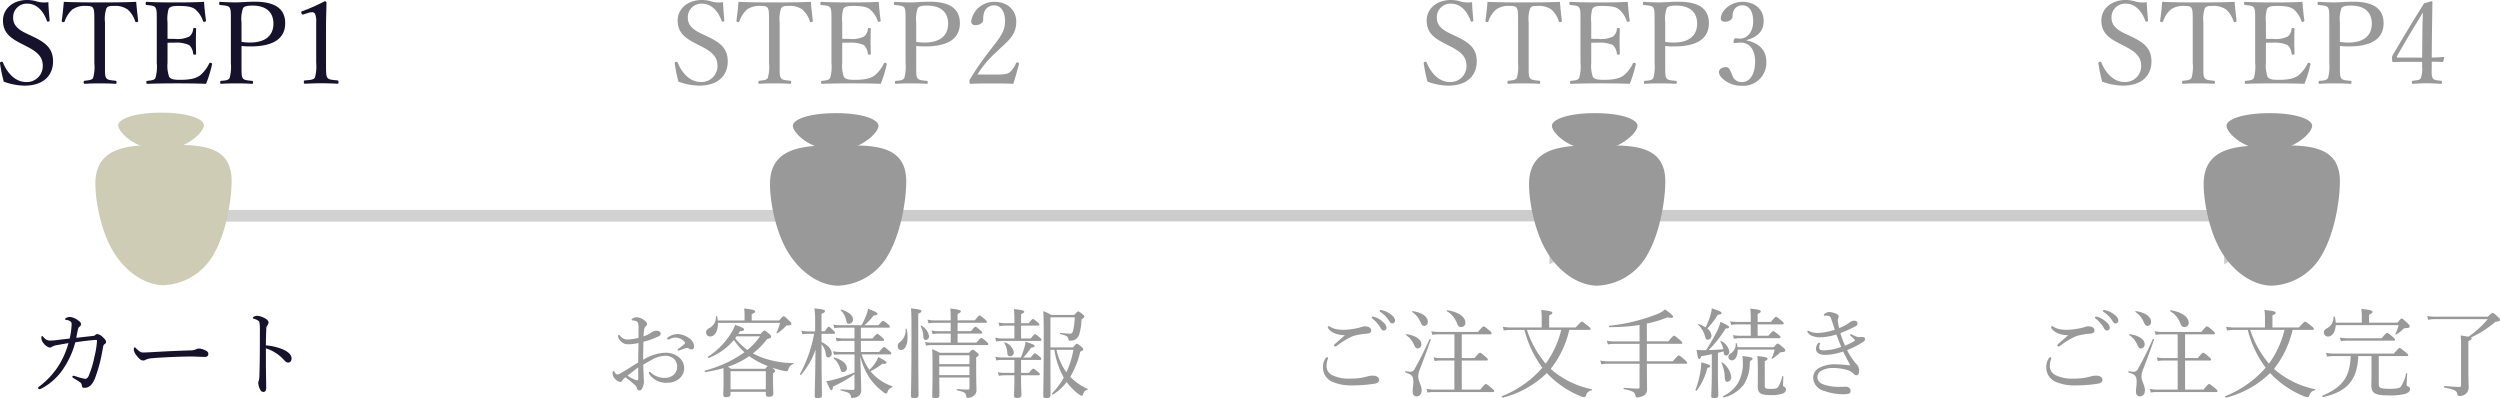 <svg xmlns="http://www.w3.org/2000/svg" width="437.239" height="69.665" viewBox="0 0 437.239 69.665"><g transform="translate(12994.854 560.259)"><g transform="translate(-15054.854 -99.039)"><path d="M367,1H0V-1H367Z" transform="translate(2082.5 -423.5)" fill="#ccc"/><path d="M9,0l9,16H0Z" transform="translate(2098 -433) rotate(90)" fill="#16122b"/><path d="M9,0l9,16H0Z" transform="translate(2347 -433) rotate(90)" fill="#ccc"/><path d="M9,0l9,16H0Z" transform="translate(2216 -433) rotate(90)" fill="#16122b"/><path d="M9,0l9,16H0Z" transform="translate(2465 -433) rotate(90)" fill="#ccc"/><path d="M-25.44-7.16c1.96,1,2.92,1.84,2.92,3.46a2.78,2.78,0,0,1-3,2.82c-1.62,0-3.14-1.36-3.96-3.4-.04-.1-.1-.16-.32-.12-.18.04-.2.14-.2.24a26.355,26.355,0,0,0,.66,3.22,11.067,11.067,0,0,0,3.6.7c3.5,0,5.02-1.92,5.02-4.24,0-2.34-1.38-3.34-3.72-4.44l-1.02-.48c-1.76-.84-2.24-1.72-2.24-2.7a2.367,2.367,0,0,1,2.5-2.48c1.5,0,2.74,1.14,3.4,3,.02.1.06.16.24.14.2-.04.24-.1.24-.2-.08-1.04-.2-2.2-.22-3.2a4.911,4.911,0,0,1-1.94-.1,5.6,5.6,0,0,0-1.76-.28c-2.6,0-4.24,1.64-4.24,3.56,0,2.02,1.1,3,3.1,4.02ZM-13.5-4.2a7.05,7.05,0,0,1-.22,2.62c-.22.38-.8.4-1.46.48-.14.02-.18.06-.18.28,0,.2.04.26.18.26.76-.06,1.8-.08,2.62-.08.8,0,1.92.02,2.76.08.14,0,.18-.06.18-.28,0-.2-.04-.24-.18-.26-.72-.08-1.4-.1-1.62-.48-.24-.42-.22-.64-.22-2.62v-7.1a5.684,5.684,0,0,1,.26-2.48c.28-.44.8-.4,1.3-.4a3.69,3.69,0,0,1,2.4.62A4.583,4.583,0,0,1-6.36-11.5c.04.12.08.18.32.14.18-.04.2-.1.2-.24-.12-1-.26-2.28-.34-3.3-2.2.1-4.32.1-6.36.1-2.06,0-4.1,0-6.3-.1-.08,1.02-.22,2.3-.36,3.3,0,.14.02.2.22.24s.26-.02.3-.14a4.86,4.86,0,0,1,1.34-2.06A3.685,3.685,0,0,1-15-14.18c.5,0,1.08,0,1.28.36.2.4.22.7.22,2.52ZM-.7-7.74c.32-.02.8-.02,1.24-.02a5.55,5.55,0,0,1,2.54.42,2.29,2.29,0,0,1,.7,1.48c.02.12.06.2.24.2.26,0,.28-.06.28-.2-.02-.72-.04-1.52-.04-2.26,0-.68.02-1.32.04-2.02,0-.12-.02-.18-.28-.18-.2,0-.22.06-.24.18a1.8,1.8,0,0,1-.66,1.3,4.758,4.758,0,0,1-2.58.42c-.44,0-.92,0-1.24-.02V-11.3a6.259,6.259,0,0,1,.2-2.38c.28-.46.96-.5,1.72-.5,1.58,0,2.44.16,2.98.64a4.517,4.517,0,0,1,1.3,1.98c.04.12.1.18.34.14.16-.04.2-.12.18-.24-.14-1-.26-2.22-.34-3.24-1.72.1-3.36.1-4.94.1-1.64,0-3.42,0-5.08-.1-.14,0-.18.06-.18.32,0,.2.04.22.18.24.76.08,1.32.1,1.54.46.22.44.22.68.22,2.58v7.1a6.988,6.988,0,0,1-.24,2.64c-.24.38-.72.4-1.42.48-.12.02-.16.06-.16.26s.04.26.16.26C-2.54-.62-.7-.64,1-.64c1.62,0,3.32.02,5.04.08A21.192,21.192,0,0,0,7.08-3.94c.04-.12.04-.2-.2-.28-.2-.06-.24,0-.3.12A6.235,6.235,0,0,1,5.04-2.08c-.62.48-1.5.82-3.48.82-.9,0-1.66-.02-1.98-.54A5.691,5.691,0,0,1-.7-4.2Zm12.94.56a12.913,12.913,0,0,0,1.56.08c4.78,0,6.08-1.94,6.08-4.06,0-2.22-1.36-3.76-5.3-3.76-1.3,0-2.54.12-3.3.12-.82,0-1.92-.04-2.76-.1-.14,0-.18.06-.18.3,0,.22.04.24.18.26.74.08,1.44.1,1.66.48.2.44.2.66.2,2.56v7.1a7.458,7.458,0,0,1-.22,2.62c-.24.42-.76.44-1.48.5-.12.02-.16.04-.16.26,0,.24.02.26.16.26.78-.06,1.84-.08,2.68-.08.8,0,1.84.02,2.7.08.16,0,.2-.06.2-.26s-.04-.24-.2-.26c-.76-.08-1.4-.1-1.62-.5-.2-.36-.2-.64-.2-2.62Zm0-4.14a5.556,5.556,0,0,1,.28-2.5c.26-.38,1.04-.42,1.64-.42,2.3,0,3.66,1.08,3.66,3.16,0,1.82-1.1,3.3-4.1,3.3a8.207,8.207,0,0,1-1.48-.12Zm11.6-1.62a2.351,2.351,0,0,1,.72-.14.569.569,0,0,1,.52.24,3.142,3.142,0,0,1,.22,1.48v7.08a7.458,7.458,0,0,1-.22,2.62c-.24.42-.94.44-1.74.5-.14.02-.2.08-.2.3,0,.24.04.28.2.28.94-.04,1.92-.08,2.88-.08.84,0,1.92.04,2.8.08.14,0,.18-.04.18-.28,0-.22-.04-.28-.18-.3-.82-.08-1.56-.1-1.78-.5-.2-.4-.22-.64-.22-2.62v-6.14c0-1.62.06-2.76.08-4.34,0-.12-.12-.24-.32-.24a31.558,31.558,0,0,1-3.86,1.72c-.24.08-.26.12-.2.36.08.26.16.28.36.22Z" transform="translate(2090 -446)" fill="#16122b"/><path d="M-25.44-7.16c1.96,1,2.92,1.84,2.92,3.46a2.78,2.78,0,0,1-3,2.82c-1.62,0-3.14-1.36-3.96-3.4-.04-.1-.1-.16-.32-.12-.18.04-.2.14-.2.24a26.355,26.355,0,0,0,.66,3.22,11.067,11.067,0,0,0,3.6.7c3.5,0,5.02-1.92,5.02-4.24,0-2.34-1.38-3.34-3.72-4.44l-1.02-.48c-1.76-.84-2.24-1.72-2.24-2.7a2.367,2.367,0,0,1,2.5-2.48c1.5,0,2.74,1.14,3.4,3,.02.1.06.16.24.14.2-.04.24-.1.24-.2-.08-1.04-.2-2.2-.22-3.2a4.911,4.911,0,0,1-1.94-.1,5.6,5.6,0,0,0-1.76-.28c-2.6,0-4.24,1.64-4.24,3.56,0,2.02,1.1,3,3.1,4.02ZM-13.5-4.2a7.05,7.05,0,0,1-.22,2.62c-.22.38-.8.4-1.46.48-.14.02-.18.06-.18.28,0,.2.04.26.18.26.76-.06,1.8-.08,2.62-.08.8,0,1.92.02,2.76.08.14,0,.18-.06.18-.28,0-.2-.04-.24-.18-.26-.72-.08-1.4-.1-1.62-.48-.24-.42-.22-.64-.22-2.62v-7.1a5.684,5.684,0,0,1,.26-2.48c.28-.44.8-.4,1.3-.4a3.69,3.69,0,0,1,2.4.62A4.583,4.583,0,0,1-6.36-11.5c.04.12.08.18.32.14.18-.04.2-.1.2-.24-.12-1-.26-2.28-.34-3.3-2.2.1-4.32.1-6.36.1-2.06,0-4.1,0-6.3-.1-.08,1.02-.22,2.3-.36,3.3,0,.14.02.2.22.24s.26-.02.3-.14a4.86,4.86,0,0,1,1.34-2.06A3.685,3.685,0,0,1-15-14.18c.5,0,1.08,0,1.28.36.2.4.22.7.22,2.52ZM-.7-7.74c.32-.02.8-.02,1.24-.02a5.55,5.55,0,0,1,2.54.42,2.29,2.29,0,0,1,.7,1.48c.02.12.06.2.24.2.26,0,.28-.06.28-.2-.02-.72-.04-1.52-.04-2.26,0-.68.02-1.32.04-2.02,0-.12-.02-.18-.28-.18-.2,0-.22.06-.24.18a1.8,1.8,0,0,1-.66,1.3,4.758,4.758,0,0,1-2.58.42c-.44,0-.92,0-1.24-.02V-11.3a6.259,6.259,0,0,1,.2-2.38c.28-.46.96-.5,1.72-.5,1.58,0,2.44.16,2.98.64a4.517,4.517,0,0,1,1.3,1.98c.04.12.1.18.34.14.16-.04.2-.12.18-.24-.14-1-.26-2.22-.34-3.24-1.72.1-3.36.1-4.94.1-1.64,0-3.42,0-5.08-.1-.14,0-.18.06-.18.32,0,.2.04.22.18.24.76.08,1.32.1,1.54.46.22.44.22.68.22,2.58v7.1a6.988,6.988,0,0,1-.24,2.64c-.24.38-.72.4-1.42.48-.12.02-.16.06-.16.26s.04.26.16.26C-2.54-.62-.7-.64,1-.64c1.62,0,3.32.02,5.04.08A21.192,21.192,0,0,0,7.08-3.94c.04-.12.04-.2-.2-.28-.2-.06-.24,0-.3.12A6.235,6.235,0,0,1,5.04-2.08c-.62.48-1.5.82-3.48.82-.9,0-1.66-.02-1.98-.54A5.691,5.691,0,0,1-.7-4.2Zm12.94.56a12.913,12.913,0,0,0,1.56.08c4.78,0,6.08-1.94,6.08-4.06,0-2.22-1.36-3.76-5.3-3.76-1.3,0-2.54.12-3.3.12-.82,0-1.92-.04-2.76-.1-.14,0-.18.06-.18.3,0,.22.04.24.18.26.74.08,1.44.1,1.66.48.2.44.2.66.2,2.56v7.1a7.458,7.458,0,0,1-.22,2.62c-.24.42-.76.44-1.48.5-.12.02-.16.04-.16.26,0,.24.02.26.16.26.78-.06,1.84-.08,2.68-.08.8,0,1.84.02,2.7.08.16,0,.2-.06.2-.26s-.04-.24-.2-.26c-.76-.08-1.4-.1-1.62-.5-.2-.36-.2-.64-.2-2.62Zm0-4.14a5.556,5.556,0,0,1,.28-2.5c.26-.38,1.04-.42,1.64-.42,2.3,0,3.66,1.08,3.66,3.16,0,1.82-1.1,3.3-4.1,3.3a8.207,8.207,0,0,1-1.48-.12Zm14.24,3.1c1.5-.4,2.98-1.28,2.98-3.32,0-2.12-1.64-3.36-3.7-3.36-2.28,0-3.8,1.72-3.8,2.88,0,.4.26.6.72.6.74,0,1.34-.4,1.34-.98a2.238,2.238,0,0,1,.2-1,1.625,1.625,0,0,1,1.54-.88c1.28,0,1.86,1.24,1.86,2.74,0,2.16-1.22,3.08-2.34,3.08-.22,0-.48-.06-.68-.06s-.32.08-.4.44c-.06.36.02.38.22.38.18,0,.58-.04.82-.06,2.12-.14,2.72,1.82,2.72,3.22,0,2.28-.86,3.68-2.34,3.68A1.655,1.655,0,0,1,24-1.98c-.24-.52-.48-1.5-1.08-1.5-.78,0-1.28.38-1.28.86,0,.64.64,1.24,1.24,1.62a4.8,4.8,0,0,0,2.74.78,4.021,4.021,0,0,0,4.3-4.26c0-1.94-1.28-3.24-3.44-3.66Z" transform="translate(2339 -446)" fill="#999"/><path d="M-25.44-7.16c1.96,1,2.92,1.84,2.92,3.46a2.78,2.78,0,0,1-3,2.82c-1.62,0-3.14-1.36-3.96-3.4-.04-.1-.1-.16-.32-.12-.18.04-.2.14-.2.24a26.355,26.355,0,0,0,.66,3.22,11.067,11.067,0,0,0,3.6.7c3.5,0,5.02-1.92,5.02-4.24,0-2.34-1.38-3.34-3.72-4.44l-1.02-.48c-1.76-.84-2.24-1.72-2.24-2.7a2.367,2.367,0,0,1,2.5-2.48c1.5,0,2.74,1.14,3.4,3,.02.1.06.16.24.14.2-.04.24-.1.24-.2-.08-1.04-.2-2.2-.22-3.2a4.911,4.911,0,0,1-1.94-.1,5.6,5.6,0,0,0-1.76-.28c-2.6,0-4.24,1.64-4.24,3.56,0,2.02,1.1,3,3.1,4.02ZM-13.5-4.2a7.05,7.05,0,0,1-.22,2.62c-.22.38-.8.4-1.46.48-.14.02-.18.06-.18.28,0,.2.04.26.18.26.76-.06,1.8-.08,2.62-.08.8,0,1.92.02,2.76.08.14,0,.18-.06.18-.28,0-.2-.04-.24-.18-.26-.72-.08-1.4-.1-1.62-.48-.24-.42-.22-.64-.22-2.62v-7.1a5.684,5.684,0,0,1,.26-2.48c.28-.44.8-.4,1.3-.4a3.69,3.69,0,0,1,2.4.62A4.583,4.583,0,0,1-6.36-11.5c.04.12.08.18.32.14.18-.04.2-.1.2-.24-.12-1-.26-2.28-.34-3.3-2.2.1-4.32.1-6.36.1-2.06,0-4.1,0-6.3-.1-.08,1.02-.22,2.3-.36,3.3,0,.14.02.2.22.24s.26-.02.3-.14a4.86,4.86,0,0,1,1.34-2.06A3.685,3.685,0,0,1-15-14.18c.5,0,1.08,0,1.28.36.2.4.22.7.22,2.52ZM-.7-7.74c.32-.02.8-.02,1.24-.02a5.55,5.55,0,0,1,2.54.42,2.29,2.29,0,0,1,.7,1.48c.02.12.06.2.24.2.26,0,.28-.06.28-.2-.02-.72-.04-1.52-.04-2.26,0-.68.02-1.32.04-2.02,0-.12-.02-.18-.28-.18-.2,0-.22.06-.24.18a1.8,1.8,0,0,1-.66,1.3,4.758,4.758,0,0,1-2.58.42c-.44,0-.92,0-1.24-.02V-11.3a6.259,6.259,0,0,1,.2-2.38c.28-.46.96-.5,1.72-.5,1.58,0,2.44.16,2.98.64a4.517,4.517,0,0,1,1.3,1.98c.04.12.1.18.34.14.16-.04.2-.12.18-.24-.14-1-.26-2.22-.34-3.24-1.72.1-3.36.1-4.94.1-1.64,0-3.42,0-5.08-.1-.14,0-.18.06-.18.32,0,.2.04.22.18.24.76.08,1.32.1,1.54.46.22.44.22.68.22,2.58v7.1a6.988,6.988,0,0,1-.24,2.64c-.24.38-.72.4-1.42.48-.12.02-.16.06-.16.26s.04.26.16.26C-2.54-.62-.7-.64,1-.64c1.62,0,3.32.02,5.04.08A21.192,21.192,0,0,0,7.08-3.94c.04-.12.04-.2-.2-.28-.2-.06-.24,0-.3.12A6.235,6.235,0,0,1,5.04-2.08c-.62.48-1.5.82-3.48.82-.9,0-1.66-.02-1.98-.54A5.691,5.691,0,0,1-.7-4.2Zm12.94.56a12.913,12.913,0,0,0,1.56.08c4.78,0,6.08-1.94,6.08-4.06,0-2.22-1.36-3.76-5.3-3.76-1.3,0-2.54.12-3.3.12-.82,0-1.92-.04-2.76-.1-.14,0-.18.06-.18.3,0,.22.04.24.18.26.74.08,1.44.1,1.66.48.2.44.2.66.2,2.56v7.1a7.458,7.458,0,0,1-.22,2.62c-.24.42-.76.44-1.48.5-.12.02-.16.04-.16.26,0,.24.02.26.16.26.78-.06,1.84-.08,2.68-.08.8,0,1.84.02,2.7.08.16,0,.2-.06.2-.26s-.04-.24-.2-.26c-.76-.08-1.4-.1-1.62-.5-.2-.36-.2-.64-.2-2.62Zm0-4.14a5.556,5.556,0,0,1,.28-2.5c.26-.38,1.04-.42,1.64-.42,2.3,0,3.66,1.08,3.66,3.16,0,1.82-1.1,3.3-4.1,3.3a8.207,8.207,0,0,1-1.48-.12Zm10.7,9.14a17.785,17.785,0,0,1,3.3-3.92c1.88-1.86,3.5-2.82,3.5-5.32,0-1.92-1.4-3.48-3.86-3.48a4.042,4.042,0,0,0-4.02,3.36c0,.56.32.72.74.72.66,0,1.36-.36,1.36-.9a3.734,3.734,0,0,1,.2-1.44,1.78,1.78,0,0,1,1.72-1.12c1.24,0,1.9,1.2,1.9,2.78,0,1.82-.94,2.9-2.58,5.02a47.7,47.7,0,0,0-3.5,5.04.651.651,0,0,0-.14.52c0,.32.06.36.24.36,1.28-.06,2.42-.06,3.72-.06,1.28,0,2.42,0,3.7.06.34-1.04.74-2.46,1-3.48.02-.12-.02-.18-.2-.24-.2-.06-.26-.04-.32.1a4.4,4.4,0,0,1-1.06,1.56c-.38.32-.76.44-2.42.44Z" transform="translate(2208 -446)" fill="#999"/><path d="M-25.44-7.16c1.96,1,2.92,1.84,2.92,3.46a2.78,2.78,0,0,1-3,2.82c-1.62,0-3.14-1.36-3.96-3.4-.04-.1-.1-.16-.32-.12-.18.04-.2.14-.2.24a26.355,26.355,0,0,0,.66,3.22,11.067,11.067,0,0,0,3.6.7c3.5,0,5.02-1.92,5.02-4.24,0-2.34-1.38-3.34-3.72-4.44l-1.02-.48c-1.76-.84-2.24-1.72-2.24-2.7a2.367,2.367,0,0,1,2.5-2.48c1.5,0,2.74,1.14,3.4,3,.02.1.06.16.24.14.2-.04.24-.1.24-.2-.08-1.04-.2-2.2-.22-3.2a4.911,4.911,0,0,1-1.94-.1,5.6,5.6,0,0,0-1.76-.28c-2.6,0-4.24,1.64-4.24,3.56,0,2.02,1.1,3,3.1,4.02ZM-13.5-4.2a7.05,7.05,0,0,1-.22,2.62c-.22.38-.8.4-1.46.48-.14.02-.18.06-.18.28,0,.2.04.26.18.26.76-.06,1.8-.08,2.62-.08.8,0,1.92.02,2.76.08.14,0,.18-.06.18-.28,0-.2-.04-.24-.18-.26-.72-.08-1.4-.1-1.62-.48-.24-.42-.22-.64-.22-2.62v-7.1a5.684,5.684,0,0,1,.26-2.48c.28-.44.8-.4,1.3-.4a3.69,3.69,0,0,1,2.4.62A4.583,4.583,0,0,1-6.36-11.5c.04.12.08.18.32.14.18-.04.2-.1.2-.24-.12-1-.26-2.28-.34-3.3-2.2.1-4.32.1-6.36.1-2.06,0-4.1,0-6.3-.1-.08,1.02-.22,2.3-.36,3.3,0,.14.02.2.22.24s.26-.02.3-.14a4.86,4.86,0,0,1,1.34-2.06A3.685,3.685,0,0,1-15-14.18c.5,0,1.08,0,1.28.36.2.4.22.7.22,2.52ZM-.7-7.74c.32-.02.8-.02,1.24-.02a5.55,5.55,0,0,1,2.54.42,2.29,2.29,0,0,1,.7,1.48c.02.12.06.2.24.2.26,0,.28-.06.28-.2-.02-.72-.04-1.52-.04-2.26,0-.68.02-1.32.04-2.02,0-.12-.02-.18-.28-.18-.2,0-.22.06-.24.18a1.8,1.8,0,0,1-.66,1.3,4.758,4.758,0,0,1-2.58.42c-.44,0-.92,0-1.24-.02V-11.3a6.259,6.259,0,0,1,.2-2.38c.28-.46.96-.5,1.72-.5,1.58,0,2.44.16,2.98.64a4.517,4.517,0,0,1,1.3,1.98c.04.12.1.18.34.14.16-.04.2-.12.18-.24-.14-1-.26-2.22-.34-3.24-1.72.1-3.36.1-4.94.1-1.64,0-3.42,0-5.08-.1-.14,0-.18.06-.18.32,0,.2.04.22.18.24.76.08,1.32.1,1.54.46.22.44.22.68.22,2.58v7.1a6.988,6.988,0,0,1-.24,2.64c-.24.38-.72.4-1.42.48-.12.02-.16.06-.16.26s.04.26.16.26C-2.54-.62-.7-.64,1-.64c1.62,0,3.32.02,5.04.08A21.192,21.192,0,0,0,7.08-3.94c.04-.12.04-.2-.2-.28-.2-.06-.24,0-.3.12A6.235,6.235,0,0,1,5.04-2.08c-.62.48-1.5.82-3.48.82-.9,0-1.66-.02-1.98-.54A5.691,5.691,0,0,1-.7-4.2Zm12.94.56a12.913,12.913,0,0,0,1.56.08c4.78,0,6.08-1.94,6.08-4.06,0-2.22-1.36-3.76-5.3-3.76-1.3,0-2.54.12-3.3.12-.82,0-1.92-.04-2.76-.1-.14,0-.18.06-.18.3,0,.22.04.24.18.26.74.08,1.44.1,1.66.48.2.44.2.66.2,2.56v7.1a7.458,7.458,0,0,1-.22,2.62c-.24.42-.76.44-1.48.5-.12.02-.16.04-.16.26,0,.24.02.26.16.26.78-.06,1.84-.08,2.68-.08.8,0,1.84.02,2.7.08.16,0,.2-.06.2-.26s-.04-.24-.2-.26c-.76-.08-1.4-.1-1.62-.5-.2-.36-.2-.64-.2-2.62Zm0-4.14a5.556,5.556,0,0,1,.28-2.5c.26-.38,1.04-.42,1.64-.42,2.3,0,3.66,1.08,3.66,3.16,0,1.82-1.1,3.3-4.1,3.3a8.207,8.207,0,0,1-1.48-.12ZM28.3-4.42c.58,0,1.26,0,1.84.04.12,0,.16-.02.18-.12l.16-.62c.02-.1-.02-.14-.12-.14-.7.06-1.38.1-2.06.1l.04-4.6c.04-1.84.04-3.44.08-5.04,0-.16-.06-.2-.14-.2l-1.32.36c-2,3.2-3.5,5.68-5.4,8.94a1.077,1.077,0,0,0-.2.8c0,.46.06.52.24.52.54,0,1.08-.02,1.76-.02h3.26v.9a4.639,4.639,0,0,1-.26,2c-.14.3-.82.34-1.34.4-.14.02-.2.04-.2.28s.04.26.2.26c.74-.04,1.72-.1,2.48-.1.74,0,1.68.06,2.42.1.12,0,.16-.02.16-.26s-.06-.28-.16-.28c-.66-.06-1.3-.08-1.46-.48-.2-.46-.18-.7-.16-1.96Zm-1.68-.72h-4.2c-.24,0-.28-.1-.16-.3,1.42-2.56,2.98-5.12,4.5-7.58-.06,1.34-.08,2.14-.1,3.62Z" transform="translate(2457 -446)" fill="#999"/><path d="M-16.66-9.129c.119-.629.2-1.088.323-1.6a.631.631,0,0,1,.255-.357.6.6,0,0,0,.255-.459c0-.255-.272-.51-.714-.782a2.817,2.817,0,0,0-1.173-.459,1.475,1.475,0,0,0-.714.17c-.136.068-.2.153-.2.221,0,.085.1.1.272.136a1.45,1.45,0,0,1,.7.272.556.556,0,0,1,.187.425,13.857,13.857,0,0,1-.34,2.55c-.714.085-1.5.17-2.261.272a10.562,10.562,0,0,1-1.19.085A1.38,1.38,0,0,1-22.338-9.2c-.17-.17-.221-.255-.289-.255-.085,0-.136.1-.136.34a1.487,1.487,0,0,0,.442,1,1.979,1.979,0,0,0,.969.68.727.727,0,0,0,.476-.153,2.569,2.569,0,0,1,.952-.289c.612-.119,1.326-.238,1.9-.34a14.738,14.738,0,0,1-1.853,4.148,14.074,14.074,0,0,1-3.2,3.4c-.153.119-.255.187-.255.306a.2.2,0,0,0,.221.2,1.046,1.046,0,0,0,.459-.153,10.561,10.561,0,0,0,3.689-3.349A15.582,15.582,0,0,0-16.83-8.347c1.071-.17,2.04-.289,2.924-.374a7.455,7.455,0,0,1,.748-.051c.085,0,.119.034.119.2a14.741,14.741,0,0,1-.442,2.737,17.138,17.138,0,0,1-.986,3.3c-.153.408-.425.578-.629.578A9.784,9.784,0,0,1-16.745-2.4a2.23,2.23,0,0,0-.391-.1c-.119,0-.2.051-.2.17a.254.254,0,0,0,.17.238c.357.2.646.374,1.02.629a.83.83,0,0,1,.459.629c.051.374.136.442.476.442.765,0,1.343-.493,1.819-1.649a25.509,25.509,0,0,0,.986-3.281c.187-.816.306-1.53.425-2.159.051-.289.119-.459.221-.527a.452.452,0,0,0,.306-.459c0-.221-.272-.527-.561-.782a1.68,1.68,0,0,0-.952-.544.571.571,0,0,0-.391.187c-.068.068-.17.119-.476.153C-14.824-9.35-15.657-9.248-16.66-9.129ZM-4.488-5.321a3.56,3.56,0,0,1,1.173-.255c2.227-.187,5.236-.289,6.749-.289.833,0,1.751.068,2.4.068.374,0,.6-.17.6-.51,0-.306-.1-.493-.9-.8a2.257,2.257,0,0,0-.7-.153A1.266,1.266,0,0,0,4.3-7.14a2.218,2.218,0,0,1-1.037.2c-1.445.051-3.74.136-6.052.272-1.156.068-1.8.1-2.159.1-.391,0-.629-.119-1.224-.7-.119-.119-.187-.2-.272-.2-.119,0-.153.2-.153.425a1.732,1.732,0,0,0,.391.884c.442.612.85.986,1.19.986A.883.883,0,0,0-4.488-5.321ZM16.507-7.293a7.2,7.2,0,0,1,1.768.833A7.218,7.218,0,0,1,19.6-5.338c.374.425.561.544.85.527.272,0,.544-.255.544-.714,0-.6-.476-1.156-1.666-1.649a10.236,10.236,0,0,0-2.822-.646c0-1.224.034-2.21.068-2.856a.964.964,0,0,1,.153-.595.82.82,0,0,0,.238-.527c0-.306-.272-.578-.68-.782a3.226,3.226,0,0,0-1.377-.408,1.2,1.2,0,0,0-.527.17c-.085.051-.17.119-.17.187s.051.119.17.153a2.952,2.952,0,0,1,.646.255.68.68,0,0,1,.34.357,6.264,6.264,0,0,1,.085,1.309c0,1.564,0,3.128-.017,4.777-.017,1.6-.034,2.329-.068,3.247a3.84,3.84,0,0,1-.085.8,2.023,2.023,0,0,0-.119.459,2.835,2.835,0,0,0,.374,1.258.59.59,0,0,0,.544.34c.255,0,.476-.17.476-.68,0-1.088-.051-3.128-.051-4.114Z" transform="translate(2090 -393)" fill="#16122b"/><path d="M-43.775-9.6c-.612.544-1.36,1.19-1.734,1.53A.636.636,0,0,0-45.7-7.8a.26.26,0,0,0,.187.187.909.909,0,0,0,.374-.153A12.3,12.3,0,0,1-42.33-9.452a11.264,11.264,0,0,1,2.363-.408c.578-.051.782-.221.782-.544,0-.306-.136-.527-.561-.663a2.186,2.186,0,0,0-.612-.085,2.06,2.06,0,0,0-.493.119,9.875,9.875,0,0,1-1.513.34,11.445,11.445,0,0,1-1.615.153,6.716,6.716,0,0,1-1.258-.1,3.249,3.249,0,0,1-1.139-.442.4.4,0,0,0-.221-.085.185.185,0,0,0-.17.187.3.3,0,0,0,.068.2,2.618,2.618,0,0,0,1.071.833A4.507,4.507,0,0,0-43.775-9.6Zm-3.162,3.859a.283.283,0,0,0-.221.17,2.772,2.772,0,0,0-.459,1.632A2.734,2.734,0,0,0-45.764-1.36a8.222,8.222,0,0,0,3.213.544,25.706,25.706,0,0,0,3.791-.272c.612-.085.969-.255.969-.7s-.459-.731-1.088-.731a3.246,3.246,0,0,0-1.037.153,10.127,10.127,0,0,1-2.907.357A6.419,6.419,0,0,1-45.9-2.567a1.714,1.714,0,0,1-1.088-1.666,3,3,0,0,1,.2-1.122.667.667,0,0,0,.051-.238C-46.733-5.678-46.835-5.746-46.937-5.746Zm8.024-7.106a.175.175,0,0,0-.187.17.263.263,0,0,0,.119.17,5.883,5.883,0,0,1,1.428,1.632q.229.459.561.459a.473.473,0,0,0,.476-.51c0-.357-.238-.663-.646-1.02a3.827,3.827,0,0,0-1.479-.85A.967.967,0,0,0-38.913-12.852Zm1.377-1.156a.17.17,0,0,0-.17.17.2.2,0,0,0,.119.17,5.184,5.184,0,0,1,1.564,1.6c.187.323.323.408.544.408a.483.483,0,0,0,.459-.544c0-.391-.374-.782-.782-1.071a4.015,4.015,0,0,0-1.36-.663A2.22,2.22,0,0,0-37.536-14.008ZM-23.341-.085V-5.168h4.335c.17,0,.221-.051.221-.17,0-.1-.068-.2-.408-.493-.731-.629-.867-.7-.969-.7s-.255.068-.952.935h-2.227V-9.741h5c.17,0,.221-.051.221-.17,0-.1-.051-.238-.391-.51-.765-.663-.9-.714-1.02-.714-.1,0-.221.068-.969.969h-6.987a5.841,5.841,0,0,1-1.173-.119l.17.629a5.676,5.676,0,0,1,1.037-.085h2.822v4.148H-27.1a4.085,4.085,0,0,1-1.173-.136l.17.663a4.554,4.554,0,0,1,1.037-.1h2.431V-.085h-3.638A6.5,6.5,0,0,1-29.512-.2l.17.646a4.9,4.9,0,0,1,1.088-.1H-17.9c.17,0,.221-.051.221-.17,0-.1-.085-.221-.425-.51-.782-.646-.918-.731-1.02-.731s-.238.085-.986.986Zm-.085-10.931a.735.735,0,0,0,.714-.782c0-.952-1.156-1.853-3.145-2.159-.085-.017-.153.119-.085.17a4.058,4.058,0,0,1,1.7,1.955C-23.987-11.169-23.817-11.016-23.426-11.016Zm-7.8,12.121c.51,0,.867-.408.867-1.088,0-.782-.6-1.615-.6-2.363a3.182,3.182,0,0,1,.187-1.037c.7-1.8,1.275-3.349,2.006-5.423.034-.1-.187-.2-.221-.1a57.592,57.592,0,0,1-2.584,5.185.858.858,0,0,1-.765.527,4,4,0,0,1-.816-.119c-.1-.017-.153.2-.051.238,1.156.357,1.394.646,1.394,1.683,0,.578-.119,1.088-.119,1.649S-31.688,1.105-31.229,1.105ZM-29.9-11.22a.662.662,0,0,0,.612-.748c0-.85-1-1.6-2.652-1.836-.068-.017-.119.119-.068.153a3.953,3.953,0,0,1,1.428,1.734C-30.345-11.39-30.226-11.22-29.9-11.22Zm-1.156,3.944a.691.691,0,0,0,.646-.765c0-.816-1.054-1.53-2.635-1.734-.068-.017-.136.1-.085.136a3.823,3.823,0,0,1,1.411,1.666C-31.5-7.463-31.348-7.276-31.059-7.276Zm30.022-3.247c.17,0,.221-.051.221-.17s-.085-.238-.476-.544c-.816-.646-.935-.731-1.054-.731-.1,0-.221.085-1.088,1.02H-8.058v-2.125c.442-.17.561-.306.561-.425,0-.2-.187-.34-1.955-.51a9.888,9.888,0,0,1,.085,1.275v1.785h-5.389a8.612,8.612,0,0,1-1.411-.119l.17.646a7.961,7.961,0,0,1,1.241-.1h2.38A18.658,18.658,0,0,0-9.248-3.91a18.287,18.287,0,0,1-7.038,4.964c-.1.051,0,.306.119.272a17,17,0,0,0,7.7-4.3A16.882,16.882,0,0,0-2.822.969a2.928,2.928,0,0,0,.867.272c.153,0,.255-.068.34-.272A1.169,1.169,0,0,1-.629.051c.085-.017.1-.187.017-.2A15.716,15.716,0,0,1-7.361-3.332a4.633,4.633,0,0,1-.425-.391,16.814,16.814,0,0,0,3.247-6.8Zm-4.913,0a16.523,16.523,0,0,1-2.72,5.9,17.519,17.519,0,0,1-3.281-5.9ZM15.861-4.607c.17,0,.221-.051.221-.153s-.068-.221-.442-.544c-.8-.663-.918-.748-1.037-.748-.1,0-.221.085-1.037,1.02H9.027v-3.06h5.984c.153,0,.221-.051.221-.17,0-.1-.085-.2-.442-.51-.765-.646-.9-.731-1-.731-.119,0-.255.085-.986.986H9.027v-3.111a20.57,20.57,0,0,0,3.638-1.1,2.4,2.4,0,0,0,.595.1c.238,0,.357-.085.357-.2,0-.187-.272-.442-1.394-1.275a5.263,5.263,0,0,1-1.258.765,31.988,31.988,0,0,1-8.5,2.091c-.1.017-.085.238.017.238a32.2,32.2,0,0,0,5.27-.374v2.873H3.4a6.753,6.753,0,0,1-1.377-.119l.187.646a7.34,7.34,0,0,1,1.19-.1H7.752v3.06H2.176A5.865,5.865,0,0,1,.884-5.168l.17.663a6.594,6.594,0,0,1,1.139-.1H7.752V-.544c0,.2-.068.289-.255.289-.561,0-1.275-.051-2.465-.136-.1,0-.1.221,0,.238C6.477.119,6.868.357,6.987.8c.1.425.136.493.357.493A2.411,2.411,0,0,0,8.381,1.02a1.17,1.17,0,0,0,.68-1.173c0-.6-.017-2.159-.034-4.454Zm4.522,2.091c0,2.108-.1,3.213-.1,3.519s.153.425.527.425q.714,0,.714-.51c0-.51-.068-2.227-.068-4.114V-6.511c.323-.085.663-.17.986-.255.051.595.187.714.459.714.323,0,.544-.272.544-.68A2.518,2.518,0,0,0,22-8.585c-.051-.034-.153.034-.119.085a4.33,4.33,0,0,1,.51,1.36c-.85.068-1.7.119-2.567.153a19.939,19.939,0,0,0,2.992-3.791c.459,0,.6-.085.6-.238s-.323-.357-1.513-.918a8.107,8.107,0,0,1-.646,1.717,34.883,34.883,0,0,1-1.87,3.23,3.414,3.414,0,0,1-.425.017c-.561,0-.782-.017-1.241-.051.187,1.241.289,1.6.459,1.6.136,0,.238-.119.357-.493.68-.119,1.292-.238,1.853-.357Zm11-4.556a7.565,7.565,0,0,1-.51,1.462c-.034.068.085.153.136.119a8.622,8.622,0,0,0,1.122-.884c.187-.187.255-.255.493-.255.493-.034.612-.119.612-.306,0-.119-.051-.221-.391-.527-.68-.578-.8-.663-.935-.663-.119,0-.2.068-.68.629H24.888a3.038,3.038,0,0,0-.153-.68c-.017-.068-.17-.051-.17.017a1.889,1.889,0,0,1-.816,1.717c-.34.221-.459.391-.459.629a.585.585,0,0,0,.595.612c.68,0,1.037-.884,1.037-1.87ZM19.6-10.761a13.7,13.7,0,0,0,1.836-2.414c.51-.034.663-.119.663-.306s-.459-.391-1.717-.816a6.015,6.015,0,0,1-.255,1.275,13.278,13.278,0,0,1-.816,2.057,5.863,5.863,0,0,0-1.224-.578c-.068-.017-.136.085-.085.136a4.1,4.1,0,0,1,1.156,1.853c.17.663.238.748.561.748a.68.68,0,0,0,.6-.748A1.65,1.65,0,0,0,19.6-10.761ZM28.407-9.5v-1.989h4.335c.17,0,.221-.051.221-.17,0-.1-.068-.221-.391-.476-.714-.6-.833-.68-.952-.68-.1,0-.238.085-.884.9H28.407v-1.411c.442-.187.544-.306.544-.425,0-.187-.187-.323-1.836-.493a14.012,14.012,0,0,1,.085,1.632v.7H24.871a6.849,6.849,0,0,1-1.275-.119l.187.646a6.176,6.176,0,0,1,1.088-.1H27.2V-9.5H25.262a5.722,5.722,0,0,1-1.173-.119l.17.663a4.451,4.451,0,0,1,1-.119h6.919c.17,0,.221-.051.221-.17,0-.1-.068-.238-.374-.459-.646-.527-.782-.6-.884-.6s-.238.068-.85.8ZM23.12-1.445a.782.782,0,0,0,.663-.867,3.694,3.694,0,0,0-1.564-2.516c-.051-.051-.187.034-.153.1a6.213,6.213,0,0,1,.578,2.261C22.678-1.615,22.763-1.445,23.12-1.445Zm6.528-3.621c.408-.17.493-.289.493-.408,0-.2-.119-.289-1.785-.476.085.918.085,1.751.085,3.162,0,1.479-.017,1.9-.017,2.159,0,1.156.459,1.513,2.278,1.513A5.951,5.951,0,0,0,32.725.629c.408-.136.629-.374.629-.7a.481.481,0,0,0-.306-.493c-.153-.068-.2-.136-.2-.374,0-.2.034-.969.051-1.428,0-.085-.187-.119-.2-.034a5.457,5.457,0,0,1-.7,1.836c-.238.323-.527.357-1.377.357-.816,0-.969-.085-.969-.561ZM17.748.1A10.755,10.755,0,0,0,19.6-3.859c.391-.119.51-.2.51-.323,0-.2-.187-.272-1.564-.68a12.753,12.753,0,0,1-.136,1.53,16.939,16.939,0,0,1-.884,3.315C17.493.085,17.68.187,17.748.1Zm4.777,1.19a6.372,6.372,0,0,0,3.4-2.176,6.522,6.522,0,0,0,1.088-3.5c.017-.221.034-.459.034-.7.374-.153.459-.255.459-.374,0-.238-.221-.306-1.768-.493a7.335,7.335,0,0,1,.068.969,6.847,6.847,0,0,1-.8,3.672,5.839,5.839,0,0,1-2.6,2.346C22.3,1.088,22.406,1.326,22.525,1.292ZM42.874-9.962a25.208,25.208,0,0,0,2.584-1.156c.34-.153.408-.323.408-.561,0-.255-.187-.442-.6-.459a1.426,1.426,0,0,0-.663.238c-.221.136-.357.272-.629.425a7.9,7.9,0,0,1-1.309.629,10.437,10.437,0,0,1-.238-1.224.708.708,0,0,1,.051-.442.844.844,0,0,0,.1-.391c0-.153-.187-.374-.527-.493a3.839,3.839,0,0,0-1.071-.255,1.389,1.389,0,0,0-.884.323.325.325,0,0,0-.119.238c0,.051.051.085.119.085a5.052,5.052,0,0,1,.51,0c.425.034.544.2.68.6.187.561.459,1.326.612,1.853A10.24,10.24,0,0,1,39.134-10a3.318,3.318,0,0,1-1.683-.289.471.471,0,0,0-.2-.085.149.149,0,0,0-.153.136.4.4,0,0,0,.085.2,1.645,1.645,0,0,0,.884.612,3.872,3.872,0,0,0,1.36.2,10.263,10.263,0,0,0,2.737-.493c.306.782.561,1.445.85,2.176a9.367,9.367,0,0,1-2.992.595c-.714,0-.85-.153-.85-.51a1.324,1.324,0,0,1,.1-.527.443.443,0,0,0,.051-.187c0-.068-.085-.119-.153-.119-.051,0-.136.017-.238.153a1.538,1.538,0,0,0-.323.9c0,.765.663,1.088,1.632,1.088a10.229,10.229,0,0,0,3.111-.595c.493.986.918,1.768,1.258,2.431-.9-.1-1.955-.187-2.516-.187a5.773,5.773,0,0,0-2.941.629,1.955,1.955,0,0,0-1.037,1.734A2.492,2.492,0,0,0,40.052.153,9.866,9.866,0,0,0,43.2.731,5.233,5.233,0,0,0,44.285.646a.47.47,0,0,0,.374-.493A.675.675,0,0,0,44.4-.408a.933.933,0,0,0-.629-.17c-.272,0-.969.017-1.224.017a8.29,8.29,0,0,1-2.329-.323c-1.088-.323-1.36-.816-1.36-1.462A1.3,1.3,0,0,1,39.576-3.4a3.975,3.975,0,0,1,2.04-.459,9.161,9.161,0,0,1,2.55.374,2.551,2.551,0,0,1,1.088.7.565.565,0,0,0,.459.2c.17,0,.442-.2.442-.816a1.565,1.565,0,0,0-.561-1.224,12.637,12.637,0,0,1-1.547-2.363,14.731,14.731,0,0,0,2.839-1.462.554.554,0,0,0,.306-.476c0-.187-.136-.34-.408-.357a3.3,3.3,0,0,0-.561.034,1.527,1.527,0,0,1-.527-.1,4.571,4.571,0,0,1-.731-.323c-.119-.068-.17-.1-.238-.1a.183.183,0,0,0-.153.136c0,.068.034.119.119.187a7.857,7.857,0,0,1,.646.595.248.248,0,0,1,.085.136c0,.051-.017.085-.085.136a12.409,12.409,0,0,1-1.649.816A18.319,18.319,0,0,1,42.874-9.962Z" transform="translate(2339 -393)" fill="#999"/><path d="M-29.444-9.792a2.913,2.913,0,0,0-1.717.561.271.271,0,0,0-.136.238.17.17,0,0,0,.17.17.728.728,0,0,0,.221-.085,2.449,2.449,0,0,1,1.02-.272,2.139,2.139,0,0,1,1.6.748.31.31,0,0,1,.085.187.218.218,0,0,1-.068.17,9.93,9.93,0,0,1-1.088.85c-.1.068-.136.119-.136.187a.146.146,0,0,0,.136.136.748.748,0,0,0,.17-.034c.272-.085.51-.187.85-.306a2.06,2.06,0,0,1,.493-.119.609.609,0,0,1,.391.136.52.52,0,0,0,.34.119.491.491,0,0,0,.51-.51,1.805,1.805,0,0,0-.816-1.411A3.574,3.574,0,0,0-29.444-9.792Zm-6.885.663a8.919,8.919,0,0,1-1.989.289A1.554,1.554,0,0,1-39.542-9.5a.293.293,0,0,0-.221-.136.168.168,0,0,0-.153.17,1.44,1.44,0,0,0,.255.629,1.729,1.729,0,0,0,1.462.833,9.6,9.6,0,0,0,1.87-.221c-.017,1.071-.051,2.108-.051,3.4-1.037.629-1.938,1.241-3.111,1.9a1.215,1.215,0,0,1-.544.187.4.4,0,0,1-.255-.119,1.016,1.016,0,0,1-.255-.357.246.246,0,0,0-.17-.119c-.1,0-.153.17-.153.391a1.507,1.507,0,0,0,.646,1.173,1.207,1.207,0,0,0,.7.34.391.391,0,0,0,.374-.238,1.923,1.923,0,0,1,.544-.561A19.838,19.838,0,0,1-37.06-.969a1.25,1.25,0,0,1,.442.595c.085.34.221.442.459.442.272,0,.459-.2.663-.816a2.372,2.372,0,0,0,.119-.748c0-.085-.017-.442-.034-.646-.034-.6-.068-1.445-.085-2.3.425-.255.884-.51,1.326-.765a5.35,5.35,0,0,1,2.4-.782,2.273,2.273,0,0,1,1.547.459,1.754,1.754,0,0,1,.646,1.36,1.8,1.8,0,0,1-.578,1.479,2.35,2.35,0,0,1-1.632.561,3.5,3.5,0,0,1-2.4-.952.259.259,0,0,0-.2-.1.145.145,0,0,0-.136.136.522.522,0,0,0,.068.255,3.577,3.577,0,0,0,3.128,1.513,3.21,3.21,0,0,0,2.057-.663,2.413,2.413,0,0,0,.935-1.9,2.457,2.457,0,0,0-1-1.955A3.6,3.6,0,0,0-31.6-6.528a7.738,7.738,0,0,0-3.91,1.241c-.017-1.071.017-2.142.051-3.162a14.2,14.2,0,0,0,2.686-.969.5.5,0,0,0,.323-.459c0-.289-.289-.493-.663-.493a1.457,1.457,0,0,0-.986.323,4.905,4.905,0,0,1-1.343.646,6.974,6.974,0,0,1,.119-1.292A.913.913,0,0,1-35-11.2a.407.407,0,0,0,.17-.357c0-.255-.272-.544-.7-.8a2.235,2.235,0,0,0-1.105-.374,1.206,1.206,0,0,0-.731.221c-.136.1-.17.17-.17.238,0,.051.085.085.221.1a2.5,2.5,0,0,1,.493.085.576.576,0,0,1,.391.306,2.978,2.978,0,0,1,.1,1.156Zm-.051,7.106c0,.255-.034.323-.17.323a1.636,1.636,0,0,1-.527-.17,7.739,7.739,0,0,1-1.173-.646c.544-.425,1.224-.969,1.87-1.445ZM-20.23.306h6.171V.7c0,.34.153.476.561.476.493,0,.748-.17.748-.561,0-.221-.051-.986-.051-2.635v-.9c.323-.238.374-.306.374-.425,0-.1-.051-.187-.493-.561a16.464,16.464,0,0,0,1.6.459,4.4,4.4,0,0,0,.9.153c.153,0,.238-.085.306-.34a1.246,1.246,0,0,1,.833-.9c.068-.017.068-.187,0-.187a16.248,16.248,0,0,1-5.3-.918,13.368,13.368,0,0,1-1.734-.765,13.927,13.927,0,0,0,2.482-2.516c.561-.153.7-.238.7-.442,0-.119-.085-.255-.323-.459-.612-.51-.748-.578-.85-.578s-.255.119-.68.578h-3.893c.1-.153.2-.306.306-.476.544-.034.714-.119.714-.306,0-.2-.442-.425-1.581-.782a6.413,6.413,0,0,1-.714,1.462,12.933,12.933,0,0,1-4.012,4.08c-.1.068.034.272.136.221a10.706,10.706,0,0,0,4.386-3.145A12.442,12.442,0,0,0-17.8-6.613a20.922,20.922,0,0,1-6.9,3.2c-.119.034-.051.272.068.255a23.488,23.488,0,0,0,3.162-.68c0,.459.017.986.017,1.87,0,1.921-.051,2.431-.051,2.737,0,.34.119.476.493.476.527,0,.782-.17.782-.544ZM-19.176-9.4h4.114a11.215,11.215,0,0,1-2.227,2.38,10.082,10.082,0,0,1-2.125-2.04Zm-.986,5.678a4.853,4.853,0,0,0-.544-.357,13.966,13.966,0,0,0,3.74-1.853A14.219,14.219,0,0,0-13.719-4.2a4.747,4.747,0,0,0-.442.476Zm6.1,3.6H-20.23V-3.3h6.171Zm2.482-11.628a8.536,8.536,0,0,1-.612,1.7c-.034.085.1.153.17.1a8.435,8.435,0,0,0,1.377-1.139.514.514,0,0,1,.493-.221c.442,0,.561-.085.561-.306,0-.119-.051-.2-.34-.476-.782-.748-.884-.816-1.02-.816-.1,0-.2.068-.782.731h-4.794v-1.105c.476-.187.6-.323.6-.459,0-.187-.2-.34-1.921-.527a10.68,10.68,0,0,1,.068,1.275v.816h-4.692a5.07,5.07,0,0,0-.1-.68c-.017-.1-.2-.085-.221.017a2.145,2.145,0,0,1-1.19,2.023c-.408.238-.527.408-.527.765a.685.685,0,0,0,.731.68c.765,0,1.377-.918,1.343-2.38Zm14.144.833H7.412c.17,0,.221-.051.221-.17,0-.1-.068-.221-.34-.442-.6-.493-.731-.561-.867-.561-.1,0-.221.085-.782.748H3.179a9.732,9.732,0,0,0,1.615-1.7c.561-.051.663-.119.663-.306,0-.2-.289-.34-1.632-.884A5.459,5.459,0,0,1,3.5-13.09a12.366,12.366,0,0,1-.816,1.751h-3.74a6.168,6.168,0,0,1-1.207-.119l.187.629a7.958,7.958,0,0,1,1.037-.085H1.445v1.887H-.595a6.441,6.441,0,0,1-1.241-.136l.17.646A6.609,6.609,0,0,1-.578-8.6H1.445v1.938H-.884A8.612,8.612,0,0,1-2.3-6.783l.17.629A8.739,8.739,0,0,1-.85-6.239h2.3v3.145A24.789,24.789,0,0,1-2.261-1.8a7.7,7.7,0,0,1-1.224.238c.6,1.36.765,1.6.9,1.6.153,0,.221-.119.272-.646A21.418,21.418,0,0,0,1.445-2.771v2.4c0,.255-.068.34-.272.34-.51,0-1.224-.017-2.091-.1-.1-.017-.119.2-.017.221C.459.391.714.612.8,1.054c.051.272.1.323.255.323a1.835,1.835,0,0,0,1.088-.323,1.174,1.174,0,0,0,.476-1c0-.612-.034-1.938-.153-5.967A11.478,11.478,0,0,0,4.114-2.074,11.572,11.572,0,0,0,6.443.323.973.973,0,0,0,7,.6c.1,0,.153-.051.238-.306a1.135,1.135,0,0,1,.782-.765c.085-.034.119-.17.034-.2A8.5,8.5,0,0,1,4.726-2.754a7.006,7.006,0,0,1-.476-.527A12.156,12.156,0,0,0,6.324-4.607c.544.051.714-.034.714-.187,0-.17-.272-.374-1.428-.986a3.884,3.884,0,0,1-.357.748,7.806,7.806,0,0,1-1.19,1.5,9.848,9.848,0,0,1-1.36-2.7H7.667c.153,0,.221-.068.221-.17s-.068-.221-.374-.459c-.663-.578-.782-.663-.884-.663s-.272.1-.884.867H2.567V-8.6H6.392c.187,0,.238-.068.238-.17s-.085-.2-.357-.459c-.6-.51-.714-.6-.833-.6-.1,0-.221.085-.833.8H2.567ZM-4.318-9.843h2.125c.187,0,.238-.051.238-.17,0-.085-.085-.221-.289-.408-.595-.578-.7-.663-.8-.663s-.221.085-.7.816h-.578v-3.06c.476-.2.612-.323.612-.476,0-.221-.238-.306-1.853-.476A13.784,13.784,0,0,1-5.44-12.1v1.836H-6.647a6.128,6.128,0,0,1-1.19-.119l.17.629A6.553,6.553,0,0,1-6.6-9.843h.986A23.224,23.224,0,0,1-8.092-2.805c-.051.085.119.2.187.136a12.932,12.932,0,0,0,2.533-4.4C-5.423-1.921-5.508.442-5.508,1.02c0,.306.153.425.527.425.459,0,.731-.153.731-.493,0-.9-.068-3.774-.068-8.738v-.238A3.361,3.361,0,0,1-3.57-6.239c.051.374.187.527.442.527a.647.647,0,0,0,.595-.714c0-.68-.629-1.445-1.785-1.972Zm3.791,6.7a.673.673,0,0,0,.646-.714c0-.714-.833-1.428-2.176-1.836-.085-.017-.2.1-.136.153A3.614,3.614,0,0,1-1.071-3.825C-.867-3.2-.8-3.145-.527-3.145ZM.527-11.594a.741.741,0,0,0,.663-.782c0-.646-.731-1.292-2.023-1.7-.068-.017-.17.068-.119.119a3.422,3.422,0,0,1,.918,1.649C.085-11.73.187-11.594.527-11.594Zm21.029,9.4V-.357c0,.187-.068.272-.221.272-.51,0-1-.034-1.955-.085-.085,0-.085.2,0,.221,1.343.272,1.564.493,1.615,1.054.034.187.1.255.306.255a1.731,1.731,0,0,0,.952-.323A1.232,1.232,0,0,0,22.78-.119c0-.442-.051-.918-.051-4.131V-5.7c.391-.272.442-.323.442-.459,0-.1-.051-.187-.306-.408-.527-.442-.629-.493-.748-.493-.1,0-.187.051-.663.544H16.388c-.544-.289-.782-.391-1.36-.646.068.9.068,1.836.068,3.655C15.1-.646,15.045.374,15.045,1c0,.306.136.442.51.442.51,0,.748-.153.748-.561,0-.578-.017-1.377-.034-3.077ZM16.269-4.114h5.287v1.5H16.269Zm5.287-.425H16.269V-6.086h5.287ZM19.482-8.3V-9.877h4.063c.187,0,.238-.051.238-.153s-.068-.238-.323-.425c-.612-.527-.748-.612-.85-.612s-.238.085-.782.765H19.482v-1.462h4.9c.17,0,.221-.051.221-.153s-.068-.221-.357-.476c-.7-.561-.816-.646-.918-.646-.119,0-.238.085-.833.85H19.482v-1.122c.442-.2.561-.34.561-.442,0-.187-.2-.323-1.836-.51.051.578.068,1.122.068,2.006v.068H15.283a3.82,3.82,0,0,1-1.054-.136l.17.663a4.592,4.592,0,0,1,.918-.1h2.958V-10.3H15.946a3.75,3.75,0,0,1-1.02-.136l.187.663a4.393,4.393,0,0,1,.867-.1h2.3V-8.3H14.909a4.507,4.507,0,0,1-1.122-.119l.17.646a5.035,5.035,0,0,1,.935-.1h9.741c.17,0,.221-.051.221-.17,0-.1-.068-.2-.34-.459-.646-.51-.765-.612-.867-.612-.119,0-.255.1-.867.816ZM13.94-8.755a.632.632,0,0,0,.544-.68,2.582,2.582,0,0,0-1.36-1.836c-.051-.034-.153.034-.119.085a3.887,3.887,0,0,1,.476,1.7C13.5-8.942,13.617-8.755,13.94-8.755ZM9.588-7c.714,0,1.139-.952,1.139-2.261a7.306,7.306,0,0,0-.153-1.428c-.017-.068-.187-.068-.187,0a2.65,2.65,0,0,1-1.02,2.329A.743.743,0,0,0,9.01-7.7C9.01-7.276,9.248-7,9.588-7ZM12.6-13.362c.442-.187.544-.306.544-.442,0-.221-.2-.289-1.819-.493.085.8.085,1.9.085,5.661,0,6.29-.085,8.942-.085,9.588,0,.357.17.493.544.493.51,0,.782-.2.782-.561,0-.884-.051-3.6-.051-10.1ZM36.414-7.038a14.054,14.054,0,0,0,1.632,4.862A13.164,13.164,0,0,1,36.006.578c-.085.085.085.255.187.187a8.653,8.653,0,0,0,2.363-2.176A9.566,9.566,0,0,0,40.7.748,1.29,1.29,0,0,0,41.191,1c.085,0,.153-.051.2-.187.238-.629.357-.731.782-.85.068-.017.1-.136.034-.17a9.951,9.951,0,0,1-3.026-2.108,15.091,15.091,0,0,0,1.751-4.4c.459-.2.527-.255.527-.425,0-.1-.051-.2-.306-.425-.578-.476-.68-.527-.8-.527-.1,0-.187.051-.7.629H35.717v-5.253h4.25a11.7,11.7,0,0,1-.306,2.4c-.119.357-.255.459-.51.459s-.833-.051-1.7-.136c-.085,0-.1.187-.017.2,1.173.272,1.377.442,1.445.952.017.153.1.2.289.2a1.948,1.948,0,0,0,.85-.17,1.641,1.641,0,0,0,.731-.9,11.323,11.323,0,0,0,.408-2.652c.391-.238.476-.34.476-.493,0-.1-.068-.221-.306-.425-.51-.408-.612-.476-.748-.476-.1,0-.187.068-.7.612H35.87a8.156,8.156,0,0,0-1.411-.663c.068.816.085,1.717.085,5.134,0,5.882-.085,8.908-.085,9.639,0,.323.153.459.527.459.51,0,.748-.17.748-.561,0-2.38-.017-5.1-.017-7.905Zm3.315,0a15.264,15.264,0,0,1-1.224,3.927,10.764,10.764,0,0,1-1.734-3.927ZM30.583-2.584h3.06c.17,0,.221-.051.221-.153s-.068-.238-.323-.442c-.578-.476-.714-.561-.816-.561s-.238.085-.765.731H30.583V-5.27H33.9c.17,0,.221-.051.221-.17,0-.1-.085-.238-.306-.425-.6-.476-.714-.561-.816-.561s-.238.085-.731.731H30.974a14.04,14.04,0,0,0,1.377-1.734c.493-.034.6-.119.6-.255,0-.221-.425-.391-1.6-.782a5.147,5.147,0,0,1-.221,1.139A15.83,15.83,0,0,1,30.549-5.7h-3.3a4.7,4.7,0,0,1-1.173-.136l.17.663a4.645,4.645,0,0,1,1.037-.1H29.41v2.261H27.659a4.557,4.557,0,0,1-1.139-.119l.17.646a5.722,5.722,0,0,1,1-.1H29.41v.85c0,1.615-.068,2.414-.068,2.7,0,.272.153.425.544.425.544,0,.765-.221.765-.527,0-.289-.068-1.02-.068-2.584Zm0-6.443v-2.244h2.975c.17,0,.238-.051.238-.153s-.1-.238-.323-.425c-.578-.493-.68-.578-.8-.578-.1,0-.221.085-.748.731H30.583v-1.581c.425-.17.544-.289.544-.425,0-.17-.187-.306-1.8-.459a14.56,14.56,0,0,1,.085,1.751v.714H27.778a4.524,4.524,0,0,1-1.139-.136l.17.663a5.722,5.722,0,0,1,1-.1h1.6v2.244H27.217a4.731,4.731,0,0,1-1.173-.153l.187.68a5.423,5.423,0,0,1,1-.1h6.715c.17,0,.221-.051.221-.153s-.085-.238-.323-.442c-.6-.493-.714-.578-.833-.578-.1,0-.221.085-.731.748ZM28.7-5.916a.643.643,0,0,0,.612-.7A2.245,2.245,0,0,0,27.727-8.33c-.068-.017-.136.051-.1.1a3.428,3.428,0,0,1,.544,1.734C28.2-6.052,28.373-5.916,28.7-5.916Z" transform="translate(2208 -393)" fill="#999"/><path d="M-35.275-9.6c-.612.544-1.36,1.19-1.734,1.53A.636.636,0,0,0-37.2-7.8a.26.26,0,0,0,.187.187.909.909,0,0,0,.374-.153A12.3,12.3,0,0,1-33.83-9.452a11.264,11.264,0,0,1,2.363-.408c.578-.051.782-.221.782-.544,0-.306-.136-.527-.561-.663a2.186,2.186,0,0,0-.612-.085,2.06,2.06,0,0,0-.493.119,9.875,9.875,0,0,1-1.513.34,11.445,11.445,0,0,1-1.615.153,6.716,6.716,0,0,1-1.258-.1,3.249,3.249,0,0,1-1.139-.442.4.4,0,0,0-.221-.085.185.185,0,0,0-.17.187.3.3,0,0,0,.068.2,2.618,2.618,0,0,0,1.071.833A4.507,4.507,0,0,0-35.275-9.6Zm-3.162,3.859a.283.283,0,0,0-.221.17,2.772,2.772,0,0,0-.459,1.632A2.734,2.734,0,0,0-37.264-1.36a8.222,8.222,0,0,0,3.213.544,25.706,25.706,0,0,0,3.791-.272c.612-.085.969-.255.969-.7s-.459-.731-1.088-.731a3.246,3.246,0,0,0-1.037.153,10.127,10.127,0,0,1-2.907.357A6.419,6.419,0,0,1-37.4-2.567a1.714,1.714,0,0,1-1.088-1.666,3,3,0,0,1,.2-1.122.667.667,0,0,0,.051-.238C-38.233-5.678-38.335-5.746-38.437-5.746Zm8.024-7.106a.175.175,0,0,0-.187.17.263.263,0,0,0,.119.17,5.883,5.883,0,0,1,1.428,1.632q.229.459.561.459a.473.473,0,0,0,.476-.51c0-.357-.238-.663-.646-1.02a3.827,3.827,0,0,0-1.479-.85A.967.967,0,0,0-30.413-12.852Zm1.377-1.156a.17.17,0,0,0-.17.17.2.2,0,0,0,.119.17,5.184,5.184,0,0,1,1.564,1.6c.187.323.323.408.544.408a.483.483,0,0,0,.459-.544c0-.391-.374-.782-.782-1.071a4.015,4.015,0,0,0-1.36-.663A2.22,2.22,0,0,0-29.036-14.008ZM-14.841-.085V-5.168h4.335c.17,0,.221-.051.221-.17,0-.1-.068-.2-.408-.493-.731-.629-.867-.7-.969-.7s-.255.068-.952.935h-2.227V-9.741h5c.17,0,.221-.051.221-.17,0-.1-.051-.238-.391-.51-.765-.663-.9-.714-1.02-.714-.1,0-.221.068-.969.969h-6.987a5.841,5.841,0,0,1-1.173-.119l.17.629a5.676,5.676,0,0,1,1.037-.085h2.822v4.148H-18.6a4.085,4.085,0,0,1-1.173-.136l.17.663a4.554,4.554,0,0,1,1.037-.1h2.431V-.085h-3.638A6.5,6.5,0,0,1-21.012-.2l.17.646a4.9,4.9,0,0,1,1.088-.1H-9.4c.17,0,.221-.051.221-.17,0-.1-.085-.221-.425-.51-.782-.646-.918-.731-1.02-.731s-.238.085-.986.986Zm-.085-10.931a.735.735,0,0,0,.714-.782c0-.952-1.156-1.853-3.145-2.159-.085-.017-.153.119-.085.17a4.058,4.058,0,0,1,1.7,1.955C-15.487-11.169-15.317-11.016-14.926-11.016Zm-7.8,12.121c.51,0,.867-.408.867-1.088,0-.782-.6-1.615-.6-2.363a3.182,3.182,0,0,1,.187-1.037c.7-1.8,1.275-3.349,2.006-5.423.034-.1-.187-.2-.221-.1a57.592,57.592,0,0,1-2.584,5.185.858.858,0,0,1-.765.527,4,4,0,0,1-.816-.119c-.1-.017-.153.2-.051.238,1.156.357,1.394.646,1.394,1.683,0,.578-.119,1.088-.119,1.649S-23.188,1.105-22.729,1.105ZM-21.4-11.22a.662.662,0,0,0,.612-.748c0-.85-1-1.6-2.652-1.836-.068-.017-.119.119-.068.153a3.953,3.953,0,0,1,1.428,1.734C-21.845-11.39-21.726-11.22-21.4-11.22Zm-1.156,3.944a.691.691,0,0,0,.646-.765c0-.816-1.054-1.53-2.635-1.734-.068-.017-.136.1-.085.136a3.823,3.823,0,0,1,1.411,1.666C-23-7.463-22.848-7.276-22.559-7.276ZM7.463-10.523c.17,0,.221-.051.221-.17s-.085-.238-.476-.544c-.816-.646-.935-.731-1.054-.731-.1,0-.221.085-1.088,1.02H.442v-2.125c.442-.17.561-.306.561-.425,0-.2-.187-.34-1.955-.51a9.888,9.888,0,0,1,.085,1.275v1.785H-6.256a8.612,8.612,0,0,1-1.411-.119l.17.646a7.961,7.961,0,0,1,1.241-.1h2.38A18.658,18.658,0,0,0-.748-3.91,18.287,18.287,0,0,1-7.786,1.054c-.1.051,0,.306.119.272a17,17,0,0,0,7.7-4.3A16.882,16.882,0,0,0,5.678.969a2.928,2.928,0,0,0,.867.272c.153,0,.255-.068.34-.272A1.169,1.169,0,0,1,7.871.051c.085-.017.1-.187.017-.2A15.716,15.716,0,0,1,1.139-3.332a4.633,4.633,0,0,1-.425-.391,16.814,16.814,0,0,0,3.247-6.8Zm-4.913,0a16.523,16.523,0,0,1-2.72,5.9,17.519,17.519,0,0,1-3.281-5.9Zm19.941-.833a6.069,6.069,0,0,1-.561,1.564c-.034.068.085.119.136.085a6.257,6.257,0,0,0,1.241-.952.449.449,0,0,1,.391-.17c.578-.017.748-.1.748-.34,0-.119-.068-.221-.425-.578-.714-.646-.85-.765-.986-.765-.1,0-.2.085-.731.731H17.34v-1.411c.459-.187.612-.34.612-.476,0-.2-.2-.34-1.955-.527.051.527.068.935.068,1.258v1.156H11.509a5.763,5.763,0,0,0-.153-1c-.017-.1-.238-.1-.238,0a2.13,2.13,0,0,1-1.207,2.006c-.357.221-.476.391-.476.7a.7.7,0,0,0,.731.714c.714,0,1.275-.765,1.343-1.989ZM17.765-5.95v3.043c0,1.309-.034,1.717-.034,2.023,0,1.479.68,1.819,3.111,1.819a10.654,10.654,0,0,0,2.6-.221C24.174.544,24.5.238,24.5-.153a.446.446,0,0,0-.289-.459c-.272-.1-.306-.17-.306-.374,0-.323.068-1.292.1-1.887,0-.085-.17-.119-.187-.034a6.09,6.09,0,0,1-.969,2.363c-.323.272-.867.323-1.989.323C19.38-.221,19.04-.357,19.04-1V-5.95h4.913c.17,0,.238-.051.238-.153s-.085-.221-.476-.527c-.8-.646-.918-.748-1.037-.748-.1,0-.221.1-1.02,1H11.322a8.189,8.189,0,0,1-1.513-.119l.17.646a9.84,9.84,0,0,1,1.343-.1h2.805C13.991-2.329,12.75-.544,9.214.969c-.1.051-.034.289.085.255C13.566.272,15.283-1.8,15.453-5.95Zm-5.355-2.6a7.465,7.465,0,0,1,1.207-.085h8.041c.17,0,.221-.051.221-.17,0-.1-.068-.238-.408-.51-.731-.612-.85-.68-.969-.68-.1,0-.238.068-.969.935H13.617A7.938,7.938,0,0,1,12.24-9.18Zm16.643-4.284a7.711,7.711,0,0,1-1.547-.119l.17.663a7.165,7.165,0,0,1,1.411-.119H38.1a16.765,16.765,0,0,1-3.383,3.077c-.289-.051-.714-.119-1.36-.221a14.149,14.149,0,0,1,.068,2.091v6.63c0,.2-.085.289-.306.289-.527,0-1.377-.068-2.567-.17-.119-.017-.119.272,0,.289C32.266-.1,32.623.1,32.742.6c.068.374.1.425.425.425a1.547,1.547,0,0,0,1.1-.374,1.487,1.487,0,0,0,.493-1.207c0-.442-.051-.9-.051-3.4V-8.568c.442-.187.561-.306.561-.476,0-.068-.017-.1-.1-.153a17.791,17.791,0,0,0,4.284-2.754c.561-.034.782-.136.782-.34,0-.1-.085-.238-.374-.527-.663-.612-.8-.68-.918-.68s-.255.085-.833.663Z" transform="translate(2457 -393)" fill="#999"/><path d="M126,1H0V-1H126Z" transform="translate(2082.5 -423.5)" fill="#d2d2d2"/></g><g transform="translate(-39.173 168.089)"><path d="M8.5-.217C13.194-.217,15.948.873,15.948,2c0,.7-1.055,2.149-3.25,3.293a9.31,9.31,0,0,1-4.2.929C3.806,6.222.975,3.127.975,2S3.806-.217,8.5-.217Z" transform="translate(-12935.975 -708.428)" fill="#ceccb4"/><path d="M10.5,0c5.8,0,11.9-.31,11.9,6.318,0,3.128-.864,8.806-3.056,12.662A10.507,10.507,0,0,1,10.5,24.545c-2.813,0-6.2-1.844-8.6-5.566-2.2-3.4-3.329-8.788-3.329-12.2C-1.429.151,4.7,0,10.5,0Z" transform="translate(-12937.571 -703.017)" fill="#ceccb4"/></g><g transform="translate(78.815 168.176)"><path d="M8.5-.217C13.194-.217,15.948.873,15.948,2c0,.7-1.055,2.149-3.25,3.293a9.31,9.31,0,0,1-4.2.929C3.806,6.222.975,3.127.975,2S3.806-.217,8.5-.217Z" transform="translate(-12935.975 -708.428)" fill="#999"/><path d="M10.5,0c5.8,0,11.9-.31,11.9,6.318,0,3.128-.864,8.806-3.056,12.662A10.507,10.507,0,0,1,10.5,24.545c-2.813,0-6.2-1.844-8.6-5.566-2.2-3.4-3.329-8.788-3.329-12.2C-1.429.151,4.7,0,10.5,0Z" transform="translate(-12937.571 -703.017)" fill="#999"/></g><g transform="translate(211.569 168.176)"><path d="M8.5-.217C13.194-.217,15.948.873,15.948,2c0,.7-1.055,2.149-3.25,3.293a9.31,9.31,0,0,1-4.2.929C3.806,6.222.975,3.127.975,2S3.806-.217,8.5-.217Z" transform="translate(-12935.975 -708.428)" fill="#999"/><path d="M10.5,0c5.8,0,11.9-.31,11.9,6.318,0,3.128-.864,8.806-3.056,12.662A10.507,10.507,0,0,1,10.5,24.545c-2.813,0-6.2-1.844-8.6-5.566-2.2-3.4-3.329-8.788-3.329-12.2C-1.429.151,4.7,0,10.5,0Z" transform="translate(-12937.571 -703.017)" fill="#999"/></g><g transform="translate(329.557 168.176)"><path d="M8.5-.217C13.194-.217,15.948.873,15.948,2c0,.7-1.055,2.149-3.25,3.293a9.31,9.31,0,0,1-4.2.929C3.806,6.222.975,3.127.975,2S3.806-.217,8.5-.217Z" transform="translate(-12935.975 -708.428)" fill="#999"/><path d="M10.5,0c5.8,0,11.9-.31,11.9,6.318,0,3.128-.864,8.806-3.056,12.662A10.507,10.507,0,0,1,10.5,24.545c-2.813,0-6.2-1.844-8.6-5.566-2.2-3.4-3.329-8.788-3.329-12.2C-1.429.151,4.7,0,10.5,0Z" transform="translate(-12937.571 -703.017)" fill="#999"/></g></g></svg>